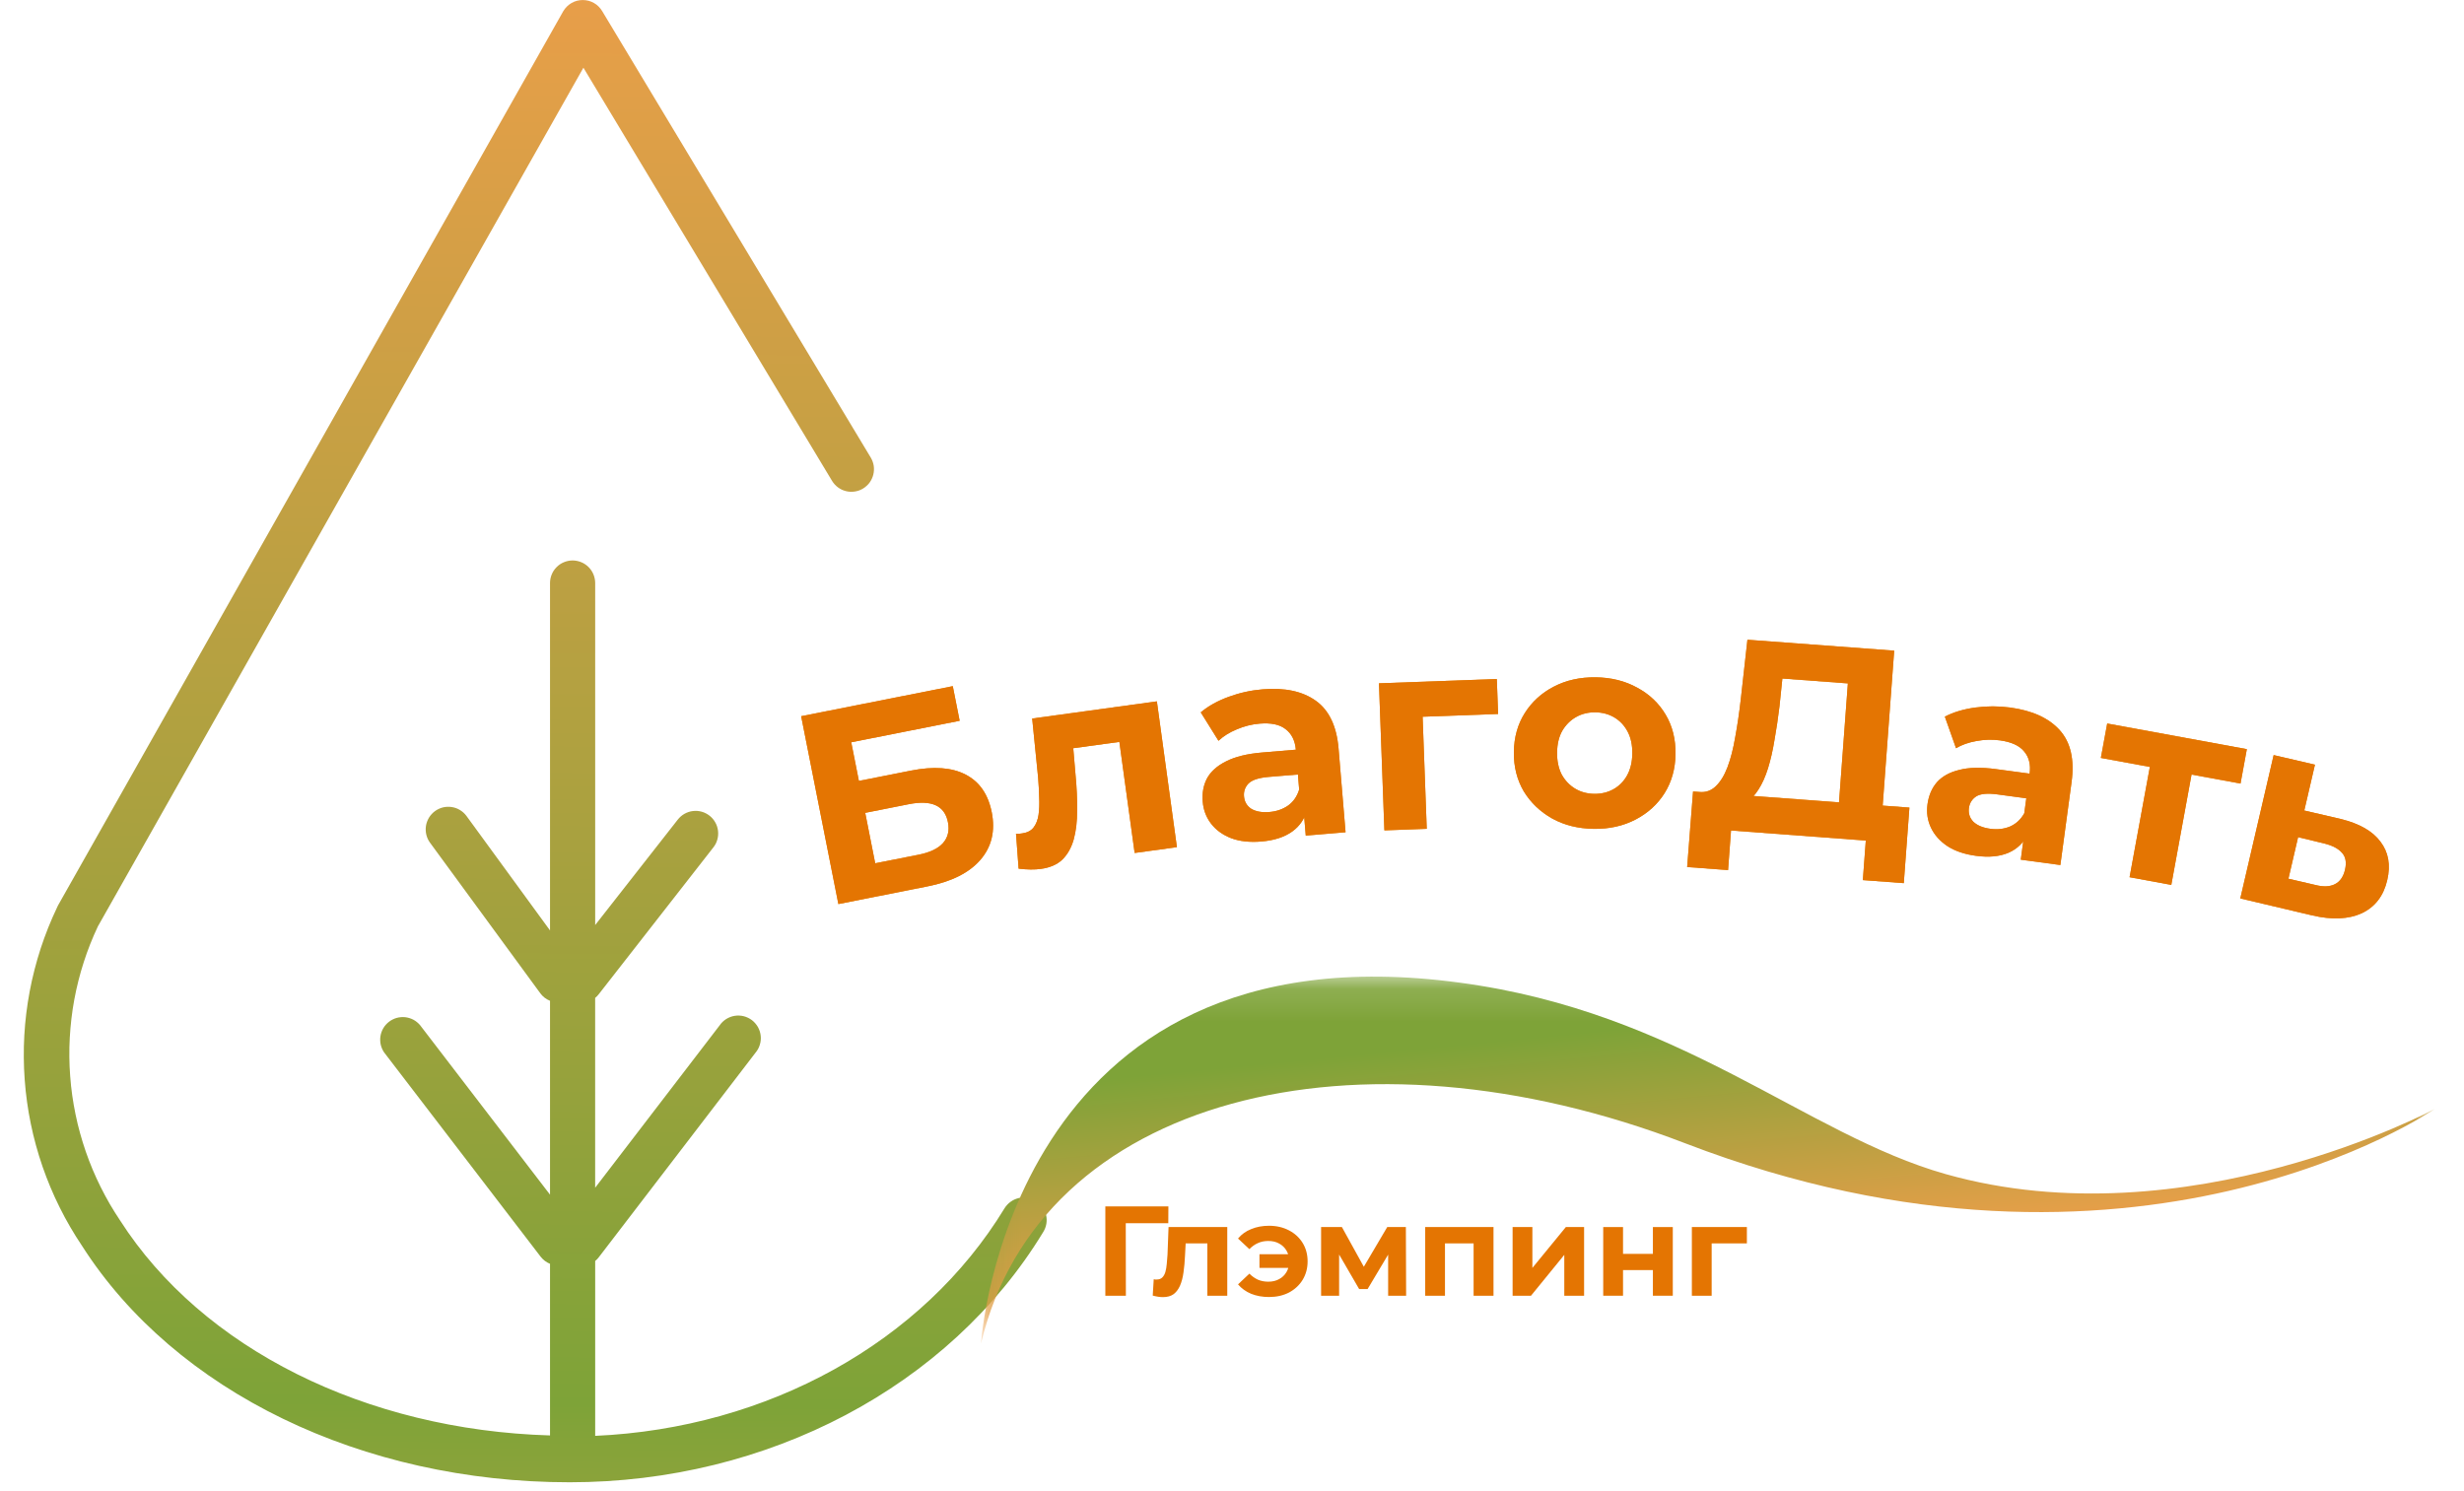 <?xml version="1.0" encoding="UTF-8"?> <svg xmlns="http://www.w3.org/2000/svg" width="76" height="46" viewBox="0 0 76 46" fill="none"> <path d="M25.859 27.889L24.711 22.094L29.388 21.167L29.6 22.235L26.256 22.898L26.492 24.09L28.098 23.772C28.799 23.633 29.36 23.674 29.782 23.894C30.21 24.113 30.479 24.501 30.59 25.059C30.703 25.633 30.587 26.12 30.243 26.521C29.898 26.922 29.353 27.197 28.608 27.344L25.859 27.889ZM26.995 26.631L28.336 26.366C28.678 26.298 28.927 26.18 29.083 26.011C29.238 25.837 29.29 25.62 29.238 25.361C29.138 24.853 28.734 24.669 28.028 24.809L26.687 25.075L26.995 26.631Z" fill="#E88914"></path> <path d="M31.418 26.797L31.338 25.718C31.372 25.718 31.406 25.719 31.44 25.72C31.474 25.716 31.504 25.712 31.532 25.708C31.688 25.686 31.805 25.625 31.882 25.523C31.959 25.422 32.009 25.293 32.033 25.136C32.056 24.974 32.062 24.794 32.052 24.597C32.048 24.399 32.037 24.193 32.019 23.98L31.837 22.165L35.683 21.636L36.301 26.134L34.997 26.313L34.482 22.568L34.819 22.846L32.846 23.117L33.075 22.744L33.172 23.881C33.211 24.285 33.228 24.657 33.223 24.998C33.225 25.339 33.189 25.639 33.117 25.899C33.044 26.153 32.928 26.359 32.768 26.517C32.607 26.67 32.387 26.766 32.109 26.804C32.008 26.818 31.901 26.824 31.788 26.823C31.674 26.821 31.55 26.813 31.418 26.797Z" fill="#E88914"></path> <path d="M40.275 25.777L40.201 24.894L40.101 24.708L39.969 23.127C39.945 22.847 39.84 22.635 39.653 22.493C39.472 22.35 39.205 22.293 38.852 22.323C38.611 22.343 38.376 22.402 38.147 22.5C37.923 22.592 37.735 22.71 37.583 22.852L37.036 21.975C37.268 21.78 37.554 21.621 37.893 21.497C38.233 21.372 38.582 21.295 38.941 21.265C39.63 21.207 40.179 21.325 40.588 21.619C40.996 21.912 41.229 22.403 41.287 23.093L41.503 25.674L40.275 25.777ZM38.902 25.96C38.548 25.989 38.241 25.956 37.979 25.859C37.716 25.757 37.509 25.608 37.357 25.412C37.205 25.215 37.118 24.988 37.097 24.73C37.074 24.461 37.119 24.221 37.231 24.008C37.349 23.795 37.546 23.62 37.822 23.484C38.099 23.343 38.466 23.253 38.926 23.214L40.129 23.113L40.193 23.879L39.133 23.967C38.825 23.993 38.616 24.061 38.507 24.172C38.403 24.282 38.357 24.413 38.37 24.565C38.384 24.733 38.46 24.862 38.597 24.952C38.74 25.036 38.926 25.069 39.156 25.049C39.374 25.031 39.566 24.964 39.732 24.849C39.897 24.728 40.01 24.563 40.072 24.355L40.324 24.943C40.253 25.243 40.098 25.479 39.858 25.651C39.618 25.824 39.3 25.927 38.902 25.96Z" fill="#E88914"></path> <path d="M42.7 25.616L42.533 21.079L46.168 20.946L46.208 22.025L43.585 22.121L43.869 21.824L44.007 25.568L42.7 25.616Z" fill="#E88914"></path> <path d="M49.163 25.569C48.679 25.563 48.25 25.457 47.876 25.25C47.507 25.043 47.215 24.763 46.999 24.412C46.79 24.055 46.688 23.651 46.694 23.201C46.699 22.746 46.811 22.345 47.029 21.999C47.252 21.647 47.551 21.375 47.925 21.182C48.304 20.984 48.736 20.888 49.219 20.894C49.697 20.9 50.124 21.006 50.498 21.213C50.873 21.415 51.165 21.691 51.374 22.043C51.584 22.394 51.686 22.8 51.68 23.262C51.675 23.712 51.563 24.113 51.345 24.464C51.127 24.811 50.828 25.083 50.449 25.281C50.07 25.479 49.641 25.575 49.163 25.569ZM49.176 24.489C49.395 24.491 49.593 24.443 49.769 24.344C49.944 24.245 50.084 24.103 50.187 23.919C50.291 23.729 50.344 23.504 50.347 23.245C50.35 22.981 50.302 22.756 50.203 22.569C50.104 22.382 49.968 22.237 49.795 22.133C49.622 22.03 49.426 21.977 49.206 21.974C48.987 21.972 48.789 22.02 48.614 22.119C48.438 22.218 48.296 22.36 48.187 22.544C48.083 22.729 48.03 22.953 48.027 23.218C48.024 23.476 48.072 23.702 48.17 23.894C48.275 24.081 48.414 24.226 48.587 24.33C48.76 24.433 48.957 24.486 49.176 24.489Z" fill="#E88914"></path> <path d="M56.685 25.256L56.996 21.082L54.976 20.932L54.887 21.788C54.843 22.152 54.792 22.495 54.734 22.818C54.682 23.141 54.615 23.435 54.533 23.7C54.452 23.959 54.354 24.177 54.239 24.355C54.13 24.533 54 24.656 53.848 24.724L52.406 24.43C52.607 24.451 52.778 24.393 52.918 24.257C53.063 24.121 53.185 23.924 53.283 23.666C53.382 23.403 53.462 23.093 53.522 22.736C53.588 22.38 53.645 21.992 53.693 21.573L53.898 19.735L58.425 20.072L58.032 25.357L56.685 25.256ZM52.039 26.747L52.221 24.416L58.894 24.913L58.721 27.244L57.458 27.15L57.549 25.93L53.392 25.62L53.301 26.841L52.039 26.747Z" fill="#E88914"></path> <path d="M62.329 26.52L62.447 25.642L62.39 25.438L62.602 23.866C62.64 23.587 62.583 23.358 62.431 23.179C62.285 23 62.036 22.887 61.685 22.839C61.445 22.807 61.203 22.814 60.959 22.86C60.72 22.902 60.511 22.976 60.332 23.082L59.987 22.107C60.256 21.968 60.57 21.874 60.928 21.826C61.286 21.778 61.644 21.778 62.001 21.826C62.687 21.919 63.197 22.152 63.533 22.527C63.868 22.902 63.989 23.432 63.897 24.118L63.55 26.685L62.329 26.52ZM60.948 26.401C60.597 26.354 60.304 26.255 60.069 26.104C59.834 25.947 59.664 25.757 59.558 25.532C59.452 25.308 59.417 25.067 59.452 24.811C59.488 24.544 59.583 24.318 59.739 24.135C59.9 23.952 60.13 23.824 60.429 23.751C60.73 23.672 61.108 23.664 61.565 23.726L62.761 23.887L62.658 24.648L61.605 24.506C61.298 24.465 61.079 24.486 60.949 24.571C60.824 24.656 60.751 24.774 60.73 24.924C60.708 25.092 60.754 25.234 60.869 25.352C60.99 25.465 61.164 25.537 61.393 25.567C61.61 25.597 61.812 25.573 61.999 25.496C62.186 25.413 62.332 25.277 62.437 25.087L62.556 25.716C62.422 25.993 62.22 26.19 61.949 26.307C61.677 26.423 61.344 26.455 60.948 26.401Z" fill="#E88914"></path> <path d="M65.685 27.061L66.365 23.36L66.601 23.712L64.799 23.381L64.995 22.319L69.302 23.11L69.107 24.172L67.306 23.841L67.651 23.596L66.972 27.298L65.685 27.061Z" fill="#E88914"></path> <path d="M72.192 25.263C72.771 25.404 73.182 25.638 73.423 25.965C73.671 26.289 73.742 26.683 73.633 27.149C73.52 27.637 73.258 27.977 72.85 28.171C72.442 28.359 71.931 28.382 71.317 28.239L69.1 27.715L70.129 23.293L71.403 23.589L71.074 25.003L72.192 25.263ZM71.415 27.3C71.66 27.363 71.861 27.355 72.018 27.276C72.175 27.197 72.279 27.048 72.33 26.829C72.381 26.609 72.352 26.438 72.242 26.314C72.133 26.185 71.956 26.089 71.711 26.026L70.883 25.825L70.585 27.107L71.415 27.3Z" fill="#E88914"></path> <path d="M25.859 27.889L24.711 22.094L29.388 21.167L29.6 22.235L26.256 22.898L26.492 24.09L28.098 23.772C28.799 23.633 29.36 23.674 29.782 23.894C30.21 24.113 30.479 24.501 30.59 25.059C30.703 25.633 30.587 26.12 30.243 26.521C29.898 26.922 29.353 27.197 28.608 27.344L25.859 27.889ZM26.995 26.631L28.336 26.366C28.678 26.298 28.927 26.18 29.083 26.011C29.238 25.837 29.29 25.62 29.238 25.361C29.138 24.853 28.734 24.669 28.028 24.809L26.687 25.075L26.995 26.631Z" fill="#E47502"></path> <path d="M31.418 26.797L31.338 25.718C31.372 25.718 31.406 25.719 31.44 25.72C31.474 25.716 31.504 25.712 31.532 25.708C31.688 25.686 31.805 25.625 31.882 25.523C31.959 25.422 32.009 25.293 32.033 25.136C32.056 24.974 32.062 24.794 32.052 24.597C32.048 24.399 32.037 24.193 32.019 23.98L31.837 22.165L35.683 21.636L36.301 26.134L34.997 26.313L34.482 22.568L34.819 22.846L32.846 23.117L33.075 22.744L33.172 23.881C33.211 24.285 33.228 24.657 33.223 24.998C33.225 25.339 33.189 25.639 33.117 25.899C33.044 26.153 32.928 26.359 32.768 26.517C32.607 26.67 32.387 26.766 32.109 26.804C32.008 26.818 31.901 26.824 31.788 26.823C31.674 26.821 31.55 26.813 31.418 26.797Z" fill="#E47502"></path> <path d="M40.275 25.777L40.201 24.894L40.101 24.708L39.969 23.127C39.945 22.847 39.84 22.635 39.653 22.493C39.472 22.35 39.205 22.293 38.852 22.323C38.611 22.343 38.376 22.402 38.147 22.5C37.923 22.592 37.735 22.71 37.583 22.852L37.036 21.975C37.268 21.78 37.554 21.621 37.893 21.497C38.233 21.372 38.582 21.295 38.941 21.265C39.63 21.207 40.179 21.325 40.588 21.619C40.996 21.912 41.229 22.403 41.287 23.093L41.503 25.674L40.275 25.777ZM38.902 25.96C38.548 25.989 38.241 25.956 37.979 25.859C37.716 25.757 37.509 25.608 37.357 25.412C37.205 25.215 37.118 24.988 37.097 24.73C37.074 24.461 37.119 24.221 37.231 24.008C37.349 23.795 37.546 23.62 37.822 23.484C38.099 23.343 38.466 23.253 38.926 23.214L40.129 23.113L40.193 23.879L39.133 23.967C38.825 23.993 38.616 24.061 38.507 24.172C38.403 24.282 38.357 24.413 38.37 24.565C38.384 24.733 38.46 24.862 38.597 24.952C38.74 25.036 38.926 25.069 39.156 25.049C39.374 25.031 39.566 24.964 39.732 24.849C39.897 24.728 40.01 24.563 40.072 24.355L40.324 24.943C40.253 25.243 40.098 25.479 39.858 25.651C39.618 25.824 39.3 25.927 38.902 25.96Z" fill="#E47502"></path> <path d="M42.7 25.616L42.533 21.079L46.168 20.946L46.208 22.025L43.585 22.121L43.869 21.824L44.007 25.568L42.7 25.616Z" fill="#E47502"></path> <path d="M49.163 25.569C48.679 25.563 48.25 25.457 47.876 25.25C47.507 25.043 47.215 24.763 46.999 24.412C46.79 24.055 46.688 23.651 46.694 23.201C46.699 22.746 46.811 22.345 47.029 21.999C47.252 21.647 47.551 21.375 47.925 21.182C48.304 20.984 48.736 20.888 49.219 20.894C49.697 20.9 50.124 21.006 50.498 21.213C50.873 21.415 51.165 21.691 51.374 22.043C51.584 22.394 51.686 22.8 51.68 23.262C51.675 23.712 51.563 24.113 51.345 24.464C51.127 24.811 50.828 25.083 50.449 25.281C50.07 25.479 49.641 25.575 49.163 25.569ZM49.176 24.489C49.395 24.491 49.593 24.443 49.769 24.344C49.944 24.245 50.084 24.103 50.187 23.919C50.291 23.729 50.344 23.504 50.347 23.245C50.35 22.981 50.302 22.756 50.203 22.569C50.104 22.382 49.968 22.237 49.795 22.133C49.622 22.03 49.426 21.977 49.206 21.974C48.987 21.972 48.789 22.02 48.614 22.119C48.438 22.218 48.296 22.36 48.187 22.544C48.083 22.729 48.03 22.953 48.027 23.218C48.024 23.476 48.072 23.702 48.17 23.894C48.275 24.081 48.414 24.226 48.587 24.33C48.76 24.433 48.957 24.486 49.176 24.489Z" fill="#E47502"></path> <path d="M56.685 25.256L56.996 21.082L54.976 20.932L54.887 21.788C54.843 22.152 54.792 22.495 54.734 22.818C54.682 23.141 54.615 23.435 54.533 23.7C54.452 23.959 54.354 24.177 54.239 24.355C54.13 24.533 54 24.656 53.848 24.724L52.406 24.43C52.607 24.451 52.778 24.393 52.918 24.257C53.063 24.121 53.185 23.924 53.283 23.666C53.382 23.403 53.462 23.093 53.522 22.736C53.588 22.38 53.645 21.992 53.693 21.573L53.898 19.735L58.425 20.072L58.032 25.357L56.685 25.256ZM52.039 26.747L52.221 24.416L58.894 24.913L58.721 27.244L57.458 27.15L57.549 25.93L53.392 25.62L53.301 26.841L52.039 26.747Z" fill="#E47502"></path> <path d="M62.329 26.52L62.447 25.642L62.39 25.438L62.602 23.866C62.64 23.587 62.583 23.358 62.431 23.179C62.285 23 62.036 22.887 61.685 22.839C61.445 22.807 61.203 22.814 60.959 22.86C60.72 22.902 60.511 22.976 60.332 23.082L59.987 22.107C60.256 21.968 60.57 21.874 60.928 21.826C61.286 21.778 61.644 21.778 62.001 21.826C62.687 21.919 63.197 22.152 63.533 22.527C63.868 22.902 63.989 23.432 63.897 24.118L63.55 26.685L62.329 26.52ZM60.948 26.401C60.597 26.354 60.304 26.255 60.069 26.104C59.834 25.947 59.664 25.757 59.558 25.532C59.452 25.308 59.417 25.067 59.452 24.811C59.488 24.544 59.583 24.318 59.739 24.135C59.9 23.952 60.13 23.824 60.429 23.751C60.73 23.672 61.108 23.664 61.565 23.726L62.761 23.887L62.658 24.648L61.605 24.506C61.298 24.465 61.079 24.486 60.949 24.571C60.824 24.656 60.751 24.774 60.73 24.924C60.708 25.092 60.754 25.234 60.869 25.352C60.99 25.465 61.164 25.537 61.393 25.567C61.61 25.597 61.812 25.573 61.999 25.496C62.186 25.413 62.332 25.277 62.437 25.087L62.556 25.716C62.422 25.993 62.22 26.19 61.949 26.307C61.677 26.423 61.344 26.455 60.948 26.401Z" fill="#E47502"></path> <path d="M65.685 27.061L66.365 23.36L66.601 23.712L64.799 23.381L64.995 22.319L69.302 23.11L69.107 24.172L67.306 23.841L67.651 23.596L66.972 27.298L65.685 27.061Z" fill="#E47502"></path> <path d="M72.192 25.263C72.771 25.404 73.182 25.638 73.423 25.965C73.671 26.289 73.742 26.683 73.633 27.149C73.52 27.637 73.258 27.977 72.85 28.171C72.442 28.359 71.931 28.382 71.317 28.239L69.1 27.715L70.129 23.293L71.403 23.589L71.074 25.003L72.192 25.263ZM71.415 27.3C71.66 27.363 71.861 27.355 72.018 27.276C72.175 27.197 72.279 27.048 72.33 26.829C72.381 26.609 72.352 26.438 72.242 26.314C72.133 26.185 71.956 26.089 71.711 26.026L70.883 25.825L70.585 27.107L71.415 27.3Z" fill="#E47502"></path> <path d="M31.941 37.04C31.902 37.016 31.861 36.997 31.818 36.981C31.776 36.966 31.732 36.955 31.686 36.948C31.641 36.941 31.596 36.939 31.55 36.941C31.505 36.943 31.46 36.949 31.416 36.96C31.371 36.971 31.328 36.986 31.287 37.005C31.246 37.024 31.207 37.047 31.17 37.074C31.133 37.1 31.099 37.13 31.068 37.164C31.037 37.197 31.009 37.233 30.985 37.272C28.464 41.417 23.678 44.057 18.358 44.294V38.899C18.402 38.864 18.441 38.824 18.474 38.778L23.302 32.476C23.332 32.44 23.359 32.401 23.382 32.36C23.404 32.319 23.423 32.275 23.436 32.23C23.45 32.185 23.459 32.139 23.464 32.092C23.469 32.045 23.468 31.998 23.463 31.951C23.458 31.904 23.448 31.858 23.434 31.813C23.419 31.768 23.401 31.725 23.378 31.683C23.354 31.642 23.327 31.604 23.296 31.568C23.265 31.532 23.231 31.5 23.194 31.471C23.156 31.443 23.116 31.418 23.074 31.398C23.031 31.377 22.987 31.361 22.941 31.349C22.895 31.338 22.849 31.331 22.802 31.329C22.755 31.327 22.708 31.329 22.661 31.337C22.615 31.344 22.569 31.356 22.525 31.373C22.481 31.39 22.439 31.411 22.399 31.436C22.359 31.461 22.322 31.49 22.288 31.523C22.254 31.556 22.224 31.591 22.197 31.631L18.357 36.64V30.785C18.399 30.75 18.436 30.712 18.469 30.669L22.006 26.137C22.034 26.101 22.058 26.063 22.079 26.022C22.099 25.981 22.115 25.938 22.127 25.894C22.139 25.85 22.147 25.805 22.15 25.76C22.153 25.714 22.152 25.669 22.146 25.623C22.14 25.578 22.13 25.534 22.116 25.49C22.102 25.447 22.083 25.405 22.06 25.366C22.038 25.326 22.011 25.289 21.982 25.255C21.952 25.22 21.919 25.189 21.883 25.161C21.846 25.133 21.808 25.108 21.767 25.088C21.726 25.067 21.684 25.051 21.64 25.039C21.596 25.027 21.551 25.019 21.506 25.016C21.46 25.013 21.415 25.014 21.369 25.02C21.324 25.025 21.28 25.035 21.236 25.05C21.193 25.064 21.151 25.083 21.112 25.105C21.072 25.128 21.035 25.154 21 25.184C20.966 25.214 20.934 25.247 20.906 25.283L18.358 28.536V17.986C18.358 17.941 18.353 17.895 18.344 17.851C18.335 17.806 18.322 17.762 18.305 17.72C18.287 17.677 18.266 17.637 18.24 17.599C18.215 17.561 18.186 17.526 18.154 17.494C18.121 17.461 18.086 17.432 18.048 17.407C18.01 17.381 17.97 17.36 17.928 17.343C17.886 17.325 17.842 17.312 17.797 17.303C17.752 17.294 17.707 17.289 17.661 17.289C17.616 17.289 17.57 17.294 17.525 17.303C17.481 17.312 17.437 17.325 17.395 17.343C17.352 17.36 17.312 17.381 17.274 17.407C17.236 17.432 17.201 17.461 17.169 17.494C17.137 17.526 17.108 17.561 17.082 17.599C17.057 17.637 17.035 17.677 17.018 17.72C17 17.762 16.987 17.806 16.978 17.851C16.969 17.895 16.965 17.941 16.965 17.986V28.703L14.388 25.171C14.361 25.134 14.331 25.101 14.297 25.07C14.263 25.039 14.226 25.012 14.187 24.988C14.148 24.964 14.107 24.945 14.064 24.929C14.021 24.914 13.977 24.903 13.932 24.896C13.887 24.889 13.841 24.887 13.795 24.889C13.75 24.891 13.705 24.897 13.66 24.908C13.616 24.919 13.573 24.934 13.532 24.954C13.49 24.973 13.451 24.997 13.414 25.024C13.377 25.051 13.344 25.081 13.313 25.115C13.282 25.149 13.255 25.185 13.231 25.224C13.207 25.264 13.188 25.305 13.172 25.348C13.156 25.391 13.145 25.435 13.138 25.48C13.131 25.525 13.129 25.571 13.131 25.616C13.133 25.662 13.139 25.707 13.15 25.752C13.161 25.796 13.176 25.839 13.195 25.881C13.215 25.922 13.238 25.961 13.265 25.998L16.668 30.645C16.746 30.749 16.845 30.825 16.965 30.873V36.854L12.954 31.621C12.925 31.588 12.894 31.557 12.859 31.529C12.825 31.501 12.788 31.477 12.749 31.456C12.71 31.436 12.669 31.419 12.627 31.406C12.584 31.393 12.541 31.384 12.497 31.379C12.453 31.375 12.409 31.374 12.365 31.378C12.321 31.382 12.278 31.389 12.235 31.401C12.193 31.413 12.151 31.429 12.112 31.449C12.072 31.469 12.035 31.492 12 31.519C11.965 31.546 11.932 31.576 11.903 31.609C11.873 31.642 11.847 31.677 11.825 31.715C11.802 31.753 11.783 31.793 11.768 31.835C11.753 31.877 11.742 31.919 11.735 31.963C11.728 32.007 11.725 32.051 11.727 32.095C11.728 32.139 11.734 32.183 11.743 32.226C11.753 32.269 11.767 32.311 11.785 32.352C11.803 32.392 11.824 32.431 11.849 32.467L16.677 38.769C16.754 38.867 16.85 38.94 16.965 38.987V44.281C11.278 44.113 6.236 41.604 3.701 37.644C3.591 37.48 3.486 37.312 3.386 37.141C3.287 36.969 3.193 36.795 3.105 36.618C3.016 36.44 2.934 36.26 2.857 36.078C2.78 35.895 2.71 35.71 2.645 35.523C2.58 35.335 2.522 35.146 2.469 34.955C2.416 34.764 2.37 34.572 2.33 34.377C2.29 34.183 2.256 33.988 2.228 33.792C2.201 33.596 2.179 33.399 2.165 33.201C2.15 33.004 2.141 32.806 2.139 32.608C2.137 32.409 2.141 32.211 2.152 32.014C2.163 31.816 2.18 31.618 2.203 31.422C2.226 31.225 2.256 31.029 2.292 30.834C2.328 30.639 2.37 30.446 2.419 30.253C2.467 30.061 2.522 29.871 2.583 29.682C2.643 29.494 2.71 29.307 2.783 29.123C2.856 28.939 2.934 28.757 3.019 28.578L17.995 2.089L25.665 14.836C25.689 14.875 25.716 14.911 25.747 14.945C25.778 14.979 25.811 15.009 25.848 15.036C25.885 15.063 25.924 15.086 25.965 15.106C26.007 15.125 26.05 15.14 26.094 15.151C26.138 15.162 26.183 15.168 26.229 15.171C26.274 15.172 26.32 15.17 26.365 15.163C26.41 15.156 26.454 15.145 26.497 15.13C26.54 15.114 26.581 15.095 26.62 15.071C26.659 15.047 26.696 15.02 26.729 14.989C26.763 14.959 26.794 14.925 26.821 14.888C26.848 14.851 26.871 14.812 26.89 14.771C26.91 14.73 26.925 14.687 26.936 14.643C26.947 14.598 26.954 14.553 26.956 14.508C26.959 14.462 26.956 14.416 26.95 14.371C26.943 14.326 26.932 14.282 26.916 14.239C26.901 14.196 26.881 14.155 26.858 14.116L18.576 0.346C18.561 0.32 18.544 0.295 18.525 0.271C18.507 0.247 18.487 0.224 18.465 0.203C18.444 0.182 18.421 0.162 18.397 0.143C18.373 0.125 18.348 0.108 18.321 0.093C18.295 0.078 18.268 0.065 18.24 0.053C18.212 0.042 18.183 0.032 18.154 0.024C18.125 0.016 18.095 0.011 18.065 0.007C18.035 0.003 18.005 0.001 17.975 0.001C17.944 0.001 17.914 0.003 17.884 0.007C17.854 0.01 17.825 0.016 17.795 0.024C17.766 0.032 17.738 0.042 17.709 0.053C17.681 0.065 17.654 0.078 17.628 0.093C17.602 0.108 17.577 0.125 17.553 0.143C17.529 0.162 17.506 0.182 17.484 0.203C17.463 0.224 17.443 0.247 17.424 0.271C17.406 0.295 17.389 0.32 17.373 0.346L1.789 27.932C1.78 27.948 1.772 27.965 1.765 27.983C1.667 28.189 1.575 28.398 1.49 28.61C1.405 28.823 1.327 29.037 1.256 29.254C1.185 29.472 1.122 29.691 1.065 29.912C1.008 30.134 0.958 30.357 0.916 30.581C0.874 30.806 0.839 31.031 0.811 31.258C0.783 31.485 0.763 31.713 0.75 31.941C0.737 32.169 0.732 32.397 0.734 32.626C0.736 32.854 0.745 33.083 0.762 33.311C0.778 33.538 0.802 33.766 0.834 33.992C0.865 34.218 0.904 34.443 0.95 34.667C0.996 34.891 1.049 35.113 1.11 35.334C1.17 35.554 1.238 35.772 1.312 35.988C1.387 36.204 1.469 36.417 1.557 36.628C1.645 36.839 1.741 37.047 1.843 37.251C1.944 37.456 2.053 37.657 2.168 37.854C2.283 38.051 2.404 38.245 2.531 38.434C5.405 42.933 11.171 45.726 17.573 45.726C23.687 45.726 29.281 42.77 32.174 38.012C32.199 37.972 32.22 37.931 32.237 37.888C32.254 37.844 32.266 37.799 32.274 37.753C32.281 37.707 32.285 37.661 32.283 37.614C32.282 37.568 32.275 37.522 32.264 37.477C32.254 37.431 32.238 37.387 32.218 37.345C32.199 37.303 32.175 37.263 32.147 37.225C32.12 37.188 32.089 37.154 32.054 37.123C32.019 37.091 31.982 37.064 31.942 37.04L31.941 37.04Z" fill="url(#paint0_linear_82_10)"></path> <mask id="mask0_82_10" style="mask-type:luminance" maskUnits="userSpaceOnUse" x="30" y="30" width="46" height="12"> <path d="M30.258 30.127H75.097V41.447H30.258V30.127Z" fill="white"></path> </mask> <g mask="url(#mask0_82_10)"> <path d="M75.097 34.21C75.097 34.21 65.841 40.598 51.987 35.272C41.834 31.363 32.049 33.864 30.258 41.448C30.258 41.448 31.088 28.432 45.021 30.313C51.847 31.224 55.682 34.996 60.012 36.219C67.453 38.322 75.097 34.21 75.097 34.21Z" fill="url(#paint1_linear_82_10)"></path> </g> <path d="M34.093 39.971V37.215H36.038L36.035 37.735H34.578L34.723 37.589L34.727 39.971H34.093Z" fill="#E47502"></path> <path d="M35.555 39.967L35.586 39.463C35.602 39.466 35.618 39.468 35.633 39.471C35.649 39.471 35.664 39.471 35.677 39.471C35.75 39.471 35.808 39.45 35.85 39.408C35.892 39.366 35.924 39.31 35.945 39.239C35.966 39.165 35.98 39.083 35.988 38.991C35.998 38.899 36.006 38.803 36.011 38.703L36.043 37.853H37.854V39.971H37.24V38.207L37.378 38.357H36.449L36.579 38.199L36.551 38.731C36.543 38.92 36.527 39.093 36.504 39.251C36.483 39.408 36.447 39.545 36.397 39.66C36.347 39.773 36.281 39.861 36.197 39.924C36.113 39.984 36.005 40.014 35.874 40.014C35.827 40.014 35.777 40.011 35.724 40.003C35.672 39.995 35.615 39.983 35.555 39.967Z" fill="#E47502"></path> <path d="M38.847 39.113V38.691H39.954V39.113H38.847ZM39.142 37.813C39.373 37.813 39.578 37.861 39.757 37.955C39.935 38.047 40.076 38.176 40.178 38.341C40.28 38.506 40.332 38.697 40.332 38.912C40.332 39.125 40.28 39.315 40.178 39.483C40.076 39.648 39.935 39.778 39.757 39.873C39.578 39.965 39.373 40.011 39.142 40.011C38.94 40.011 38.757 39.978 38.591 39.912C38.428 39.844 38.293 39.747 38.186 39.621L38.536 39.29C38.615 39.369 38.701 39.43 38.796 39.475C38.893 39.517 39.001 39.538 39.119 39.538C39.247 39.538 39.359 39.512 39.453 39.459C39.551 39.407 39.627 39.333 39.682 39.239C39.737 39.144 39.765 39.035 39.765 38.912C39.765 38.786 39.737 38.676 39.682 38.581C39.627 38.487 39.551 38.413 39.453 38.361C39.359 38.308 39.247 38.282 39.119 38.282C39.001 38.282 38.893 38.304 38.796 38.349C38.701 38.391 38.615 38.453 38.536 38.534L38.186 38.207C38.293 38.078 38.428 37.981 38.591 37.916C38.757 37.847 38.94 37.813 39.142 37.813Z" fill="#E47502"></path> <path d="M40.748 39.971V37.853H41.39L42.19 39.302H41.934L42.788 37.853H43.363L43.371 39.971H42.816V38.483L42.91 38.546L42.182 39.766H41.922L41.189 38.502L41.304 38.475V39.971H40.748Z" fill="#E47502"></path> <path d="M43.959 39.971V37.853H46.066V39.971H45.452V38.219L45.589 38.357H44.432L44.569 38.219V39.971H43.959Z" fill="#E47502"></path> <path d="M46.655 39.971V37.853H47.265V39.113L48.297 37.853H48.86V39.971H48.249V38.711L47.222 39.971H46.655Z" fill="#E47502"></path> <path d="M49.45 39.971V37.853H50.061V38.68H50.982V37.853H51.596V39.971H50.982V39.18H50.061V39.971H49.45Z" fill="#E47502"></path> <path d="M52.184 39.971V37.853H53.881V38.357H52.657L52.795 38.223V39.971H52.184Z" fill="#E47502"></path> <defs> <linearGradient id="paint0_linear_82_10" x1="14.876" y1="53.236" x2="15.368" y2="-2.998" gradientUnits="userSpaceOnUse"> <stop stop-color="#7EA338"></stop> <stop stop-color="#B3A141"></stop> <stop offset="0.177" stop-color="#7EA338"></stop> <stop offset="1" stop-color="#EF9E4A"></stop> </linearGradient> <linearGradient id="paint1_linear_82_10" x1="48.002" y1="30.127" x2="48.912" y2="39.528" gradientUnits="userSpaceOnUse"> <stop stop-color="#7EA338"></stop> <stop offset="0.191" stop-color="#7EA338"></stop> <stop offset="1" stop-color="#EF9E4A"></stop> </linearGradient> </defs> </svg> 